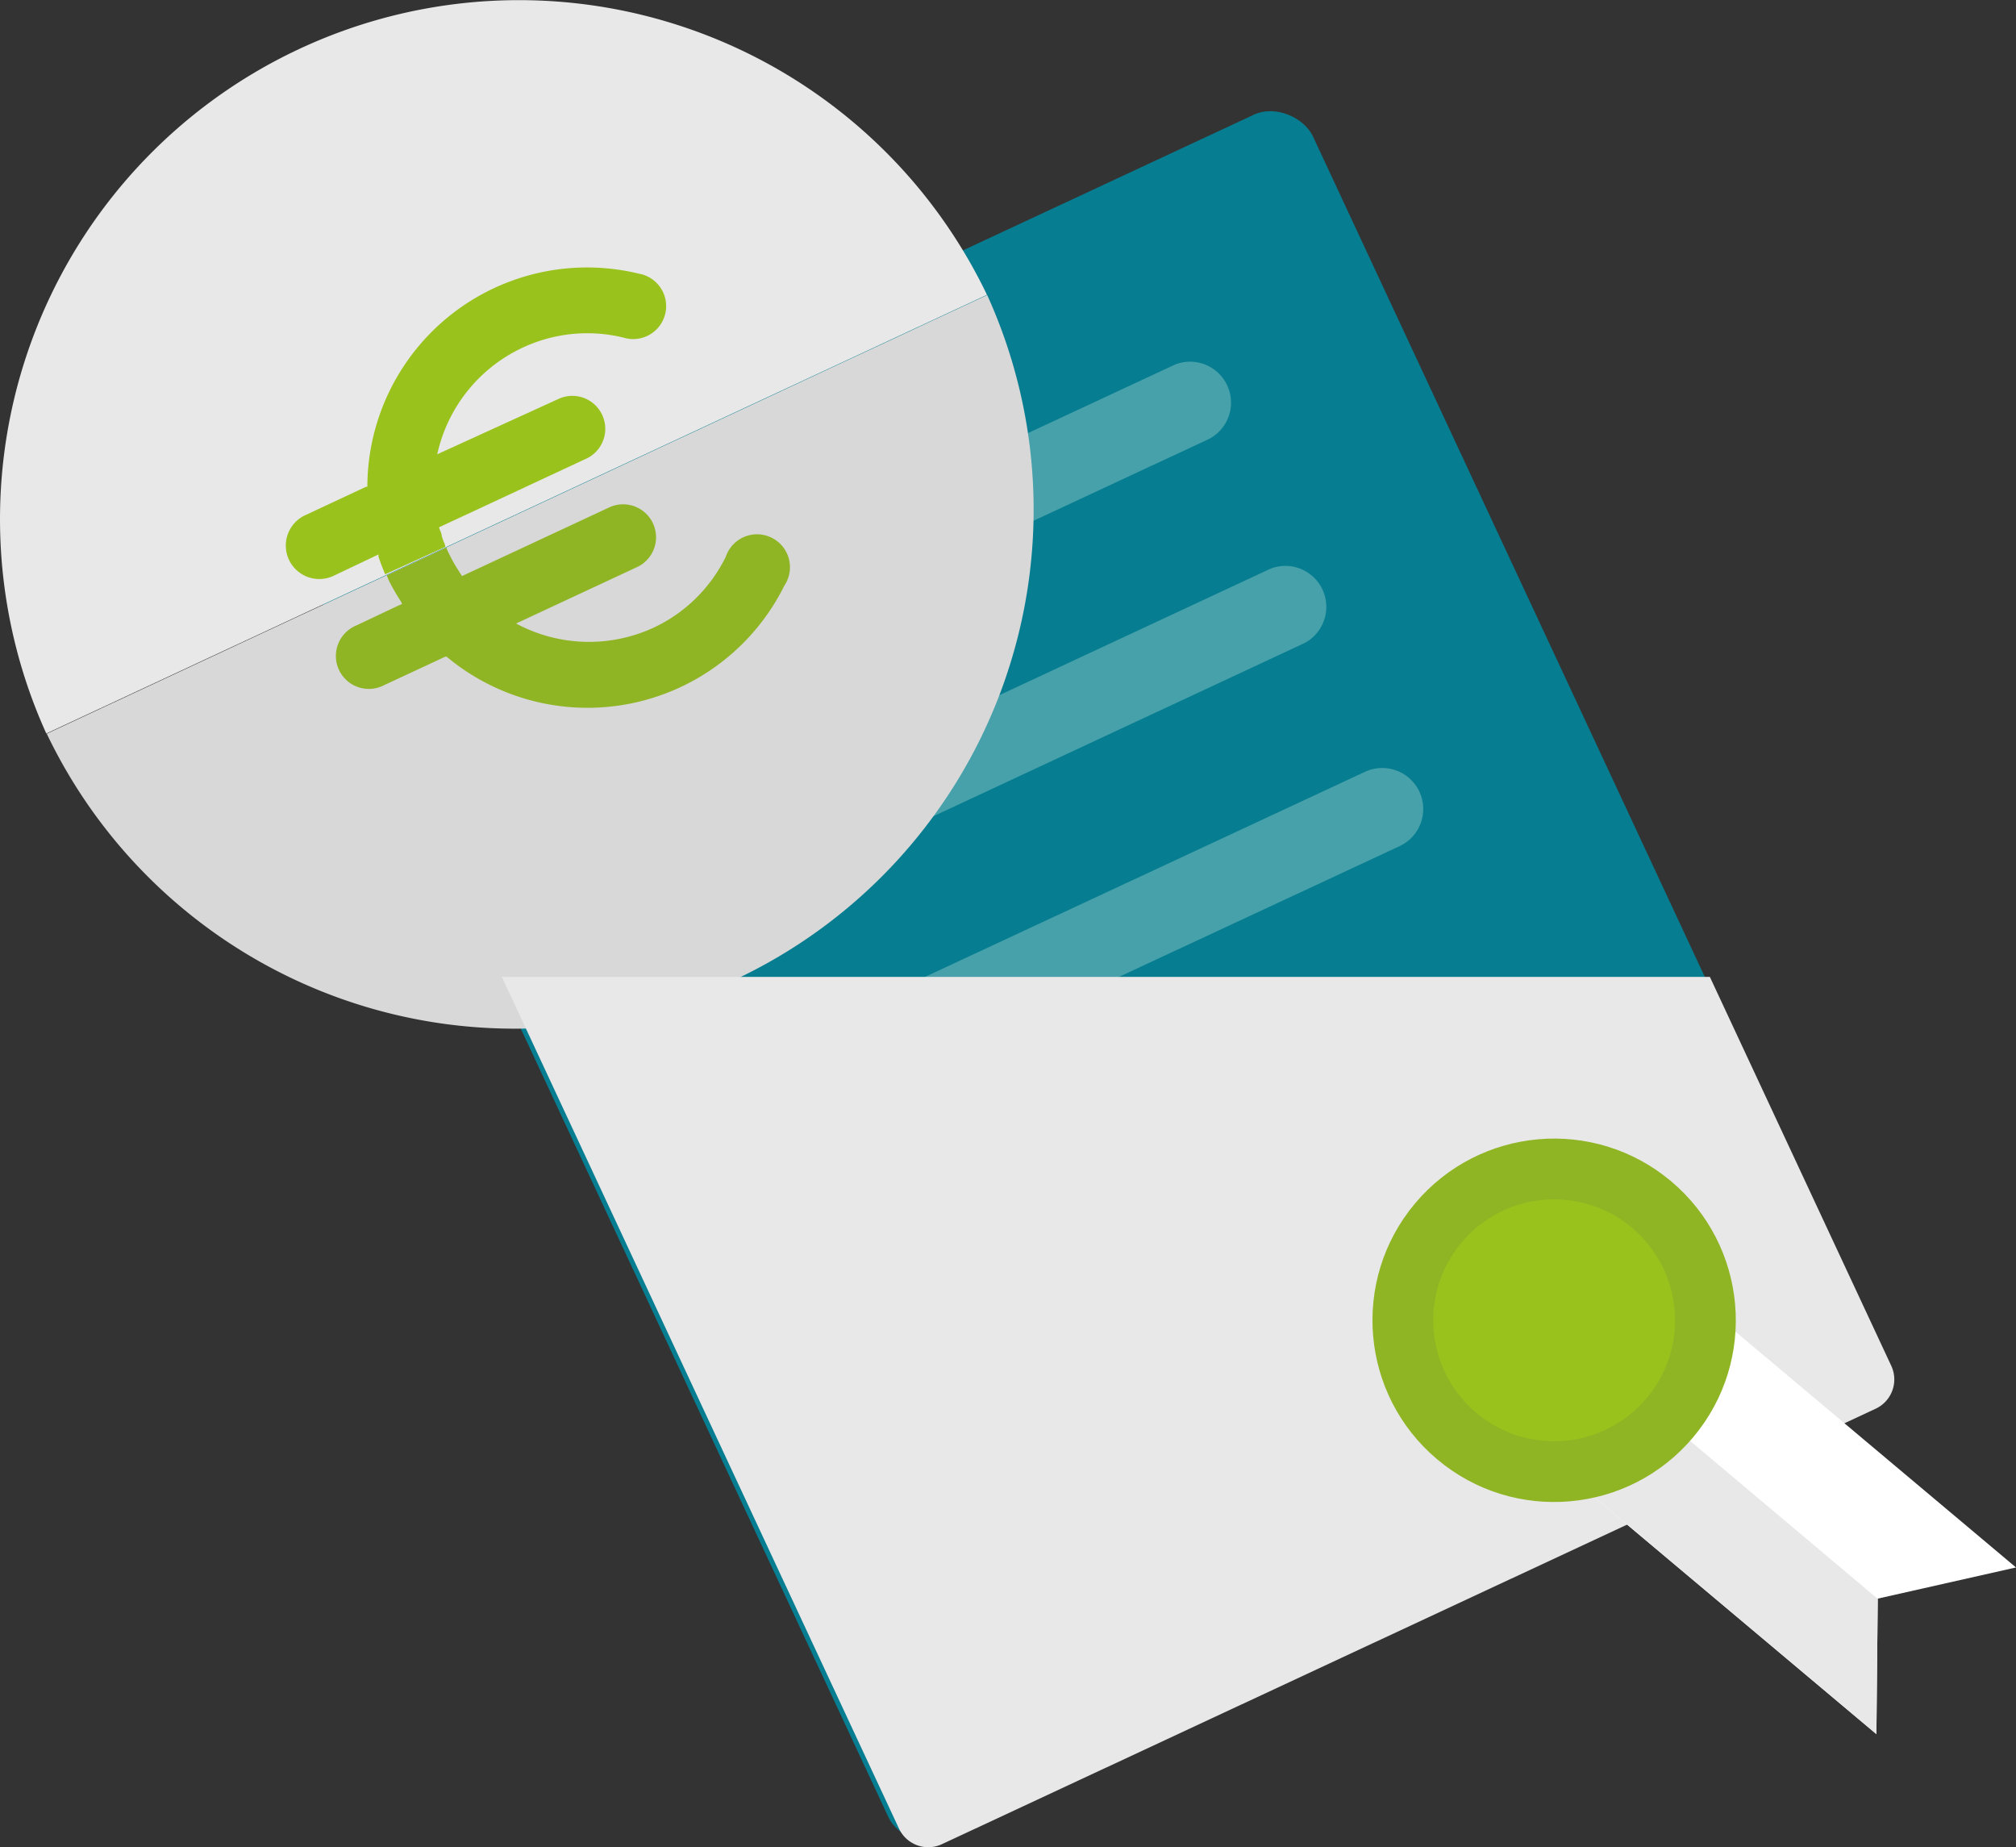 <svg xmlns="http://www.w3.org/2000/svg" viewBox="0 0 90.55 82.95"><rect x="0" y="0" width="90.55" height="82.95" fill="#333333" stroke="none"/><defs><style>.cls-1{isolation:isolate;}.cls-2{fill:#067d90;}.cls-3{fill:#46a1aa;}.cls-4,.cls-8{fill:#e9e8e8;}.cls-5{fill:#d8d8d8;}.cls-6{fill:#99c31c;}.cls-7{fill:#8fb524;}.cls-8{mix-blend-mode:multiply;}.cls-9{fill:#fff;}</style></defs><title>Fichier 20</title><g class="cls-1"><g id="Calque_2" data-name="Calque 2"><g id="PART"><rect class="cls-2" x="24.85" y="11.69" width="49.18" height="64.36" rx="2" ry="2" transform="translate(-13.91 25) rotate(-25)"/><path class="cls-3" d="M28.28,31.65a1.84,1.84,0,0,1-.78-3.5L52.78,16.37a1.84,1.84,0,0,1,1.55,3.33L29.06,31.48A1.82,1.82,0,0,1,28.28,31.65Z"/><path class="cls-3" d="M32.56,40.83a1.84,1.84,0,0,1-.78-3.5L57.06,25.54a1.84,1.84,0,0,1,1.55,3.33L33.34,40.66A1.83,1.83,0,0,1,32.56,40.83Z"/><path class="cls-3" d="M36.81,49.94a1.84,1.84,0,0,1-.78-3.5L61.31,34.66A1.84,1.84,0,0,1,62.86,38L37.59,49.77A1.83,1.83,0,0,1,36.81,49.94Z"/><path class="cls-3" d="M41,59a1.84,1.84,0,0,1-.78-3.5l12.17-5.67A1.84,1.84,0,0,1,54,53.17L41.81,58.84A1.82,1.82,0,0,1,41,59Z"/><path class="cls-4" d="M13.46,2.19A23.31,23.31,0,0,0,2.08,32.94l42.25-19.7A23.31,23.31,0,0,0,13.46,2.19Z"/><path class="cls-5" d="M33,44A23.31,23.31,0,0,0,44.34,13.25L2.1,32.95A23.31,23.31,0,0,0,33,44Z"/><path class="cls-6" d="M19.9,24.25l-.06-.18c0-.13-.09-.26-.12-.39v0l6.67-3.11a1.48,1.48,0,0,0-1.25-2.68L19.64,20.4a6.92,6.92,0,0,1,3.84-4.79A6.84,6.84,0,0,1,28,15.16a1.48,1.48,0,1,0,.7-2.87,9.87,9.87,0,0,0-12.2,9.57l-.06,0-2.76,1.29A1.48,1.48,0,0,0,15,25.85l2-.95L17,25c.09.27.19.53.3.79L20,24.56C20,24.46,19.94,24.36,19.9,24.25Z"/><path class="cls-7" d="M18,27l.06.12-.2.09L16,28.09a1.48,1.48,0,1,0,1.25,2.68L20,29.49l.06,0a9.87,9.87,0,0,0,15.17-3.19A1.48,1.48,0,1,0,32.6,25a6.84,6.84,0,0,1-3.27,3.2A6.92,6.92,0,0,1,23.18,28l5.49-2.56a1.48,1.48,0,0,0-1.25-2.68l-6.67,3.11,0,0-.22-.35-.1-.16c-.1-.17-.19-.35-.28-.53s-.07-.16-.1-.24l-2.68,1.25.1.24A9.87,9.87,0,0,0,18,27Z"/><path class="cls-8" d="M76.8,43.87H22.54L40.38,82.12a1.45,1.45,0,0,0,1.92.7L84.25,63.26a1.45,1.45,0,0,0,.7-1.92Z"/><polygon class="cls-9" points="90.55 70.39 84.34 71.79 84.28 77.87 68.68 64.77 74.96 57.29 90.55 70.39"/><polygon class="cls-4" points="84.34 71.8 84.28 77.88 68.69 64.77 71.71 61.17 84.34 71.8"/><circle class="cls-7" cx="69.8" cy="59.29" r="8.16" transform="translate(-20.48 74.65) rotate(-50)"/><circle class="cls-6" cx="69.8" cy="59.29" r="5.43" transform="translate(-20.48 74.65) rotate(-50)"/></g></g></g></svg>